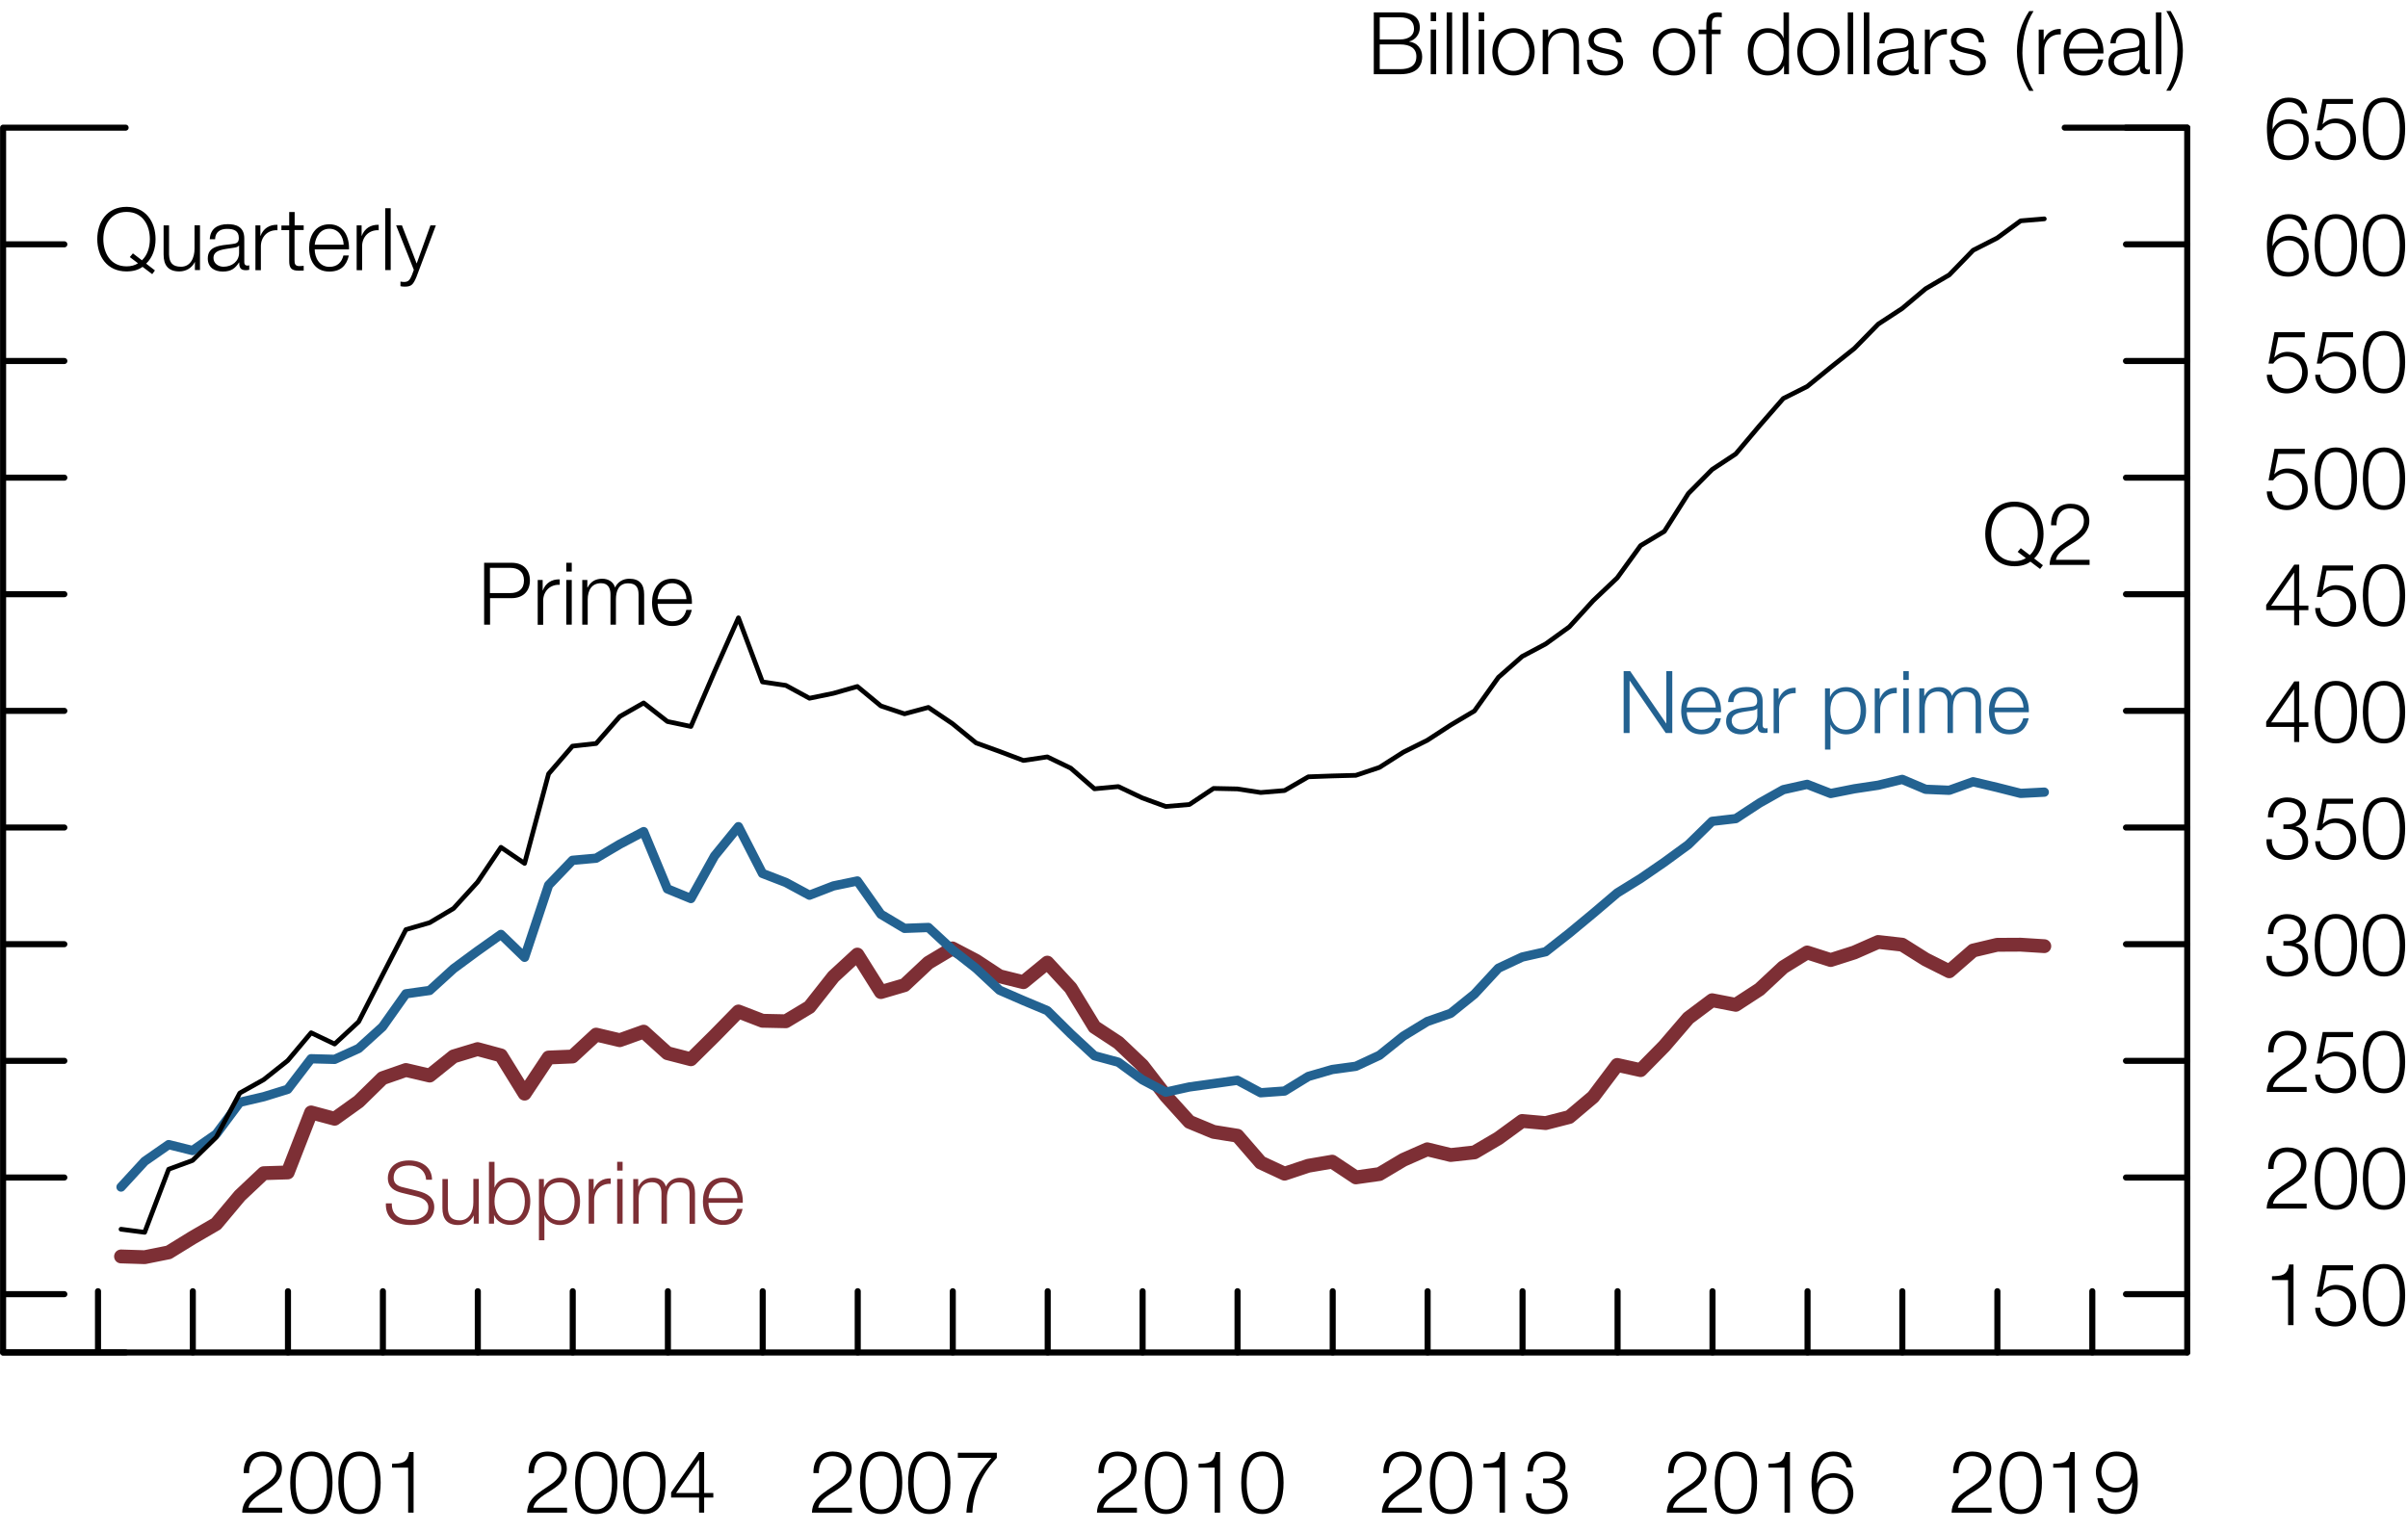 <?xml version="1.0" encoding="utf-8"?>
<!-- Generator: Adobe Illustrator 23.0.3, SVG Export Plug-In . SVG Version: 6.00 Build 0)  -->
<svg version="1.1" id="Layer_1" xmlns="http://www.w3.org/2000/svg" xmlns:xlink="http://www.w3.org/1999/xlink" x="0px" y="0px"
	 viewBox="0 0 194.58 123.77" style="enable-background:new 0 0 194.58 123.77;" xml:space="preserve">
<style type="text/css">
	.st0{fill:none;stroke:#7D2F35;stroke-width:1.12;stroke-linecap:round;stroke-linejoin:round;stroke-miterlimit:10;}
	.st1{fill:none;stroke:#236291;stroke-width:0.75;stroke-linecap:round;stroke-linejoin:round;stroke-miterlimit:10;}
	.st2{fill:none;stroke:#000000;stroke-width:0.38;stroke-linecap:round;stroke-linejoin:round;stroke-miterlimit:10;}
	.st3{fill:none;stroke:#000000;stroke-width:0.49;stroke-linecap:round;stroke-linejoin:round;stroke-miterlimit:10;}
	.st4{fill:#236291;}
	.st5{fill:#7D2F35;}
</style>
<g>
	<polyline class="st0" points="9.78,101.56 11.69,101.62 13.63,101.23 15.56,100.04 17.47,98.93 19.38,96.65 21.31,94.83 
		23.25,94.77 25.14,89.92 27.04,90.43 28.98,89.04 30.91,87.15 32.8,86.49 34.72,86.94 36.65,85.39 38.59,84.8 40.48,85.31 
		42.39,88.4 44.33,85.48 46.26,85.4 48.17,83.63 50.08,84.08 52.01,83.39 53.93,85.13 55.83,85.62 57.74,83.73 59.67,81.76 
		61.61,82.51 63.5,82.55 65.41,81.4 67.35,78.94 69.28,77.16 71.18,80.19 73.09,79.63 75.02,77.82 76.96,76.66 78.87,77.66 
		80.77,78.91 82.7,79.39 84.63,77.81 86.52,79.86 88.44,83.01 90.37,84.28 92.31,86.12 94.2,88.57 96.11,90.68 98.06,91.49 
		99.99,91.8 101.87,93.97 103.8,94.87 105.72,94.23 107.65,93.9 109.56,95.17 111.47,94.9 113.4,93.75 115.33,92.9 117.22,93.36 
		119.14,93.15 121.08,92.01 123,90.61 124.9,90.78 126.81,90.29 128.74,88.66 130.68,86.08 132.57,86.5 134.49,84.55 136.43,82.29 
		138.35,80.85 140.26,81.22 142.18,79.97 144.1,78.18 146.03,76.99 147.93,77.6 149.84,76.99 151.77,76.14 153.71,76.36 
		155.6,77.55 157.51,78.51 159.44,76.83 161.38,76.37 163.28,76.36 165.19,76.48 	"/>
	<polyline class="st1" points="9.78,95.95 11.69,93.87 13.63,92.52 15.56,93 17.47,91.67 19.38,89.1 21.31,88.65 23.25,88.05 
		25.14,85.58 27.04,85.63 28.98,84.75 30.91,83 32.8,80.33 34.72,80.06 36.65,78.3 38.59,76.87 40.48,75.53 42.39,77.38 
		44.33,71.55 46.26,69.54 48.17,69.37 50.08,68.24 52.01,67.22 53.93,71.85 55.83,72.63 57.74,69.19 59.67,66.82 61.61,70.6 
		63.5,71.33 65.41,72.36 67.35,71.61 69.28,71.21 71.18,73.9 73.09,75.04 75.02,74.97 76.96,76.77 78.87,78.27 80.77,80.04 
		82.7,80.88 84.63,81.69 86.52,83.56 88.44,85.34 90.37,85.86 92.31,87.28 94.2,88.28 96.11,87.86 98.06,87.59 99.99,87.32 
		101.87,88.33 103.8,88.19 105.72,87.01 107.65,86.45 109.56,86.19 111.47,85.3 113.4,83.75 115.33,82.57 117.22,81.91 
		119.14,80.36 121.08,78.26 123,77.36 124.9,76.93 126.81,75.43 128.74,73.83 130.68,72.18 132.57,71.01 134.49,69.69 136.43,68.27 
		138.35,66.39 140.26,66.17 142.18,64.91 144.1,63.83 146.03,63.4 147.93,64.14 149.84,63.76 151.77,63.47 153.71,63 155.6,63.8 
		157.51,63.88 159.44,63.19 161.38,63.65 163.28,64.13 165.19,64.03 	"/>
	<polyline class="st2" points="9.78,99.36 11.69,99.61 13.63,94.51 15.56,93.8 17.47,91.93 19.38,88.35 21.31,87.27 23.25,85.73 
		25.14,83.48 27.04,84.39 28.98,82.59 30.91,78.81 32.8,75.14 34.72,74.58 36.65,73.43 38.59,71.3 40.48,68.49 42.39,69.79 
		44.33,62.55 46.26,60.31 48.17,60.1 50.08,57.92 52.01,56.82 53.93,58.32 55.83,58.72 57.74,54.28 59.67,49.94 61.61,55.12 
		63.5,55.4 65.41,56.44 67.35,56.04 69.28,55.49 71.18,57.06 73.09,57.7 75.02,57.18 76.96,58.49 78.87,60.05 80.77,60.74 
		82.7,61.47 84.63,61.18 86.52,62.09 88.44,63.76 90.37,63.58 92.31,64.5 94.2,65.19 96.11,65.03 98.06,63.73 99.99,63.77 
		101.87,64.06 103.8,63.9 105.72,62.79 107.65,62.72 109.56,62.67 111.47,62.03 113.4,60.8 115.33,59.84 117.22,58.61 119.14,57.47 
		121.08,54.75 123,53.06 124.9,52.05 126.81,50.67 128.74,48.55 130.68,46.71 132.57,44.1 134.49,42.95 136.43,39.89 138.35,37.95 
		140.26,36.69 142.18,34.41 144.1,32.21 146.03,31.24 147.93,29.69 149.84,28.17 151.77,26.2 153.71,24.93 155.6,23.34 
		157.51,22.22 159.44,20.23 161.38,19.24 163.28,17.85 165.19,17.69 	"/>
	<path class="st3" d="M176.74,104.61h-4.95 M176.74,95.18h-4.95 M176.74,85.75h-4.95 M176.74,76.32h-4.95 M176.74,66.89h-4.95
		 M176.74,57.46h-4.95 M176.74,48.03h-4.95 M176.74,38.61h-4.95 M176.74,29.18h-4.95 M176.74,19.75h-4.95 M176.74,10.32h-4.95"/>
	<g>
		<path d="M183.59,103.16c0.77-0.02,1.25-0.05,1.38-0.95h0.36v4.9h-0.44v-3.64h-1.3V103.16z"/>
		<path d="M187.49,105.71c0.02,0.68,0.53,1.13,1.21,1.13c0.76,0,1.23-0.62,1.23-1.34c0-0.72-0.53-1.27-1.25-1.27
			c-0.44,0-0.85,0.21-1.09,0.58h-0.38l0.48-2.54h2.45v0.41h-2.14l-0.31,1.63l0.01,0.01c0.25-0.29,0.65-0.46,1.04-0.46
			c1.01,0,1.65,0.71,1.65,1.7c0,0.95-0.76,1.66-1.7,1.66c-0.91,0-1.59-0.57-1.61-1.51H187.49z"/>
		<path d="M194.35,104.69c0,1.15-0.28,2.53-1.71,2.53c-1.43,0-1.71-1.38-1.71-2.52c0-1.15,0.28-2.53,1.71-2.53
			C194.07,102.17,194.35,103.55,194.35,104.69z M191.37,104.69c0,0.85,0.15,2.16,1.27,2.16c1.12,0,1.27-1.3,1.27-2.16
			c0-0.85-0.15-2.15-1.27-2.15C191.52,102.54,191.37,103.85,191.37,104.69z"/>
	</g>
	<g>
		<path d="M186.39,97.69h-3.23c0.03-1.46,1.53-1.82,2.36-2.65c0.27-0.27,0.41-0.53,0.41-0.92c0-0.64-0.5-1-1.1-1
			c-0.81,0-1.13,0.64-1.11,1.37h-0.44c-0.02-1.01,0.5-1.74,1.57-1.74c0.85,0,1.52,0.47,1.52,1.38c0,0.82-0.59,1.33-1.23,1.74
			c-0.48,0.32-1.36,0.76-1.47,1.42h2.72V97.69z"/>
		<path d="M190.46,95.26c0,1.15-0.28,2.53-1.71,2.53s-1.71-1.38-1.71-2.52c0-1.15,0.28-2.53,1.71-2.53S190.46,94.12,190.46,95.26z
			 M187.48,95.26c0,0.85,0.15,2.16,1.27,2.16c1.12,0,1.27-1.3,1.27-2.16c0-0.85-0.15-2.15-1.27-2.15
			C187.63,93.11,187.48,94.42,187.48,95.26z"/>
		<path d="M194.35,95.26c0,1.15-0.28,2.53-1.71,2.53c-1.43,0-1.71-1.38-1.71-2.52c0-1.15,0.28-2.53,1.71-2.53
			C194.07,92.74,194.35,94.12,194.35,95.26z M191.37,95.26c0,0.85,0.15,2.16,1.27,2.16c1.12,0,1.27-1.3,1.27-2.16
			c0-0.85-0.15-2.15-1.27-2.15C191.52,93.11,191.37,94.42,191.37,95.26z"/>
	</g>
	<g>
		<path d="M186.39,88.26h-3.23c0.03-1.46,1.53-1.82,2.36-2.65c0.27-0.27,0.41-0.53,0.41-0.92c0-0.64-0.5-1-1.1-1
			c-0.81,0-1.13,0.64-1.11,1.37h-0.44c-0.02-1.01,0.5-1.74,1.57-1.74c0.85,0,1.52,0.47,1.52,1.38c0,0.82-0.59,1.33-1.23,1.74
			c-0.48,0.32-1.36,0.76-1.47,1.42h2.72V88.26z"/>
		<path d="M187.49,86.86c0.02,0.68,0.53,1.13,1.21,1.13c0.76,0,1.23-0.62,1.23-1.34c0-0.72-0.53-1.27-1.25-1.27
			c-0.44,0-0.85,0.21-1.09,0.58h-0.38l0.48-2.54h2.45v0.41h-2.14l-0.31,1.63l0.01,0.01c0.25-0.29,0.65-0.46,1.04-0.46
			c1.01,0,1.65,0.71,1.65,1.7c0,0.95-0.76,1.66-1.7,1.66c-0.91,0-1.59-0.57-1.61-1.51H187.49z"/>
		<path d="M194.35,85.84c0,1.15-0.28,2.53-1.71,2.53c-1.43,0-1.71-1.38-1.71-2.52c0-1.15,0.28-2.53,1.71-2.53
			C194.07,83.32,194.35,84.7,194.35,85.84z M191.37,85.84c0,0.85,0.15,2.16,1.27,2.16c1.12,0,1.27-1.3,1.27-2.16
			c0-0.85-0.15-2.15-1.27-2.15C191.52,83.69,191.37,84.99,191.37,85.84z"/>
	</g>
	<g>
		<path d="M183.58,77.27c-0.04,0.78,0.44,1.29,1.23,1.29c0.64,0,1.25-0.38,1.25-1.08s-0.53-1.04-1.18-1.04h-0.37v-0.37h0.37
			c0.46,0,1-0.27,1-0.89c0-0.64-0.48-0.92-1.07-0.92c-0.73,0-1.13,0.51-1.11,1.24h-0.44c0-0.92,0.6-1.61,1.55-1.61
			c0.76,0,1.52,0.38,1.52,1.25c0,0.53-0.29,0.95-0.83,1.09v0.01c0.64,0.11,1.01,0.57,1.01,1.21c0,0.96-0.78,1.49-1.69,1.49
			c-1.01,0-1.75-0.62-1.67-1.67H183.58z"/>
		<path d="M190.46,76.4c0,1.15-0.28,2.53-1.71,2.53s-1.71-1.38-1.71-2.52c0-1.15,0.28-2.53,1.71-2.53S190.46,75.26,190.46,76.4z
			 M187.48,76.4c0,0.85,0.15,2.16,1.27,2.16c1.12,0,1.27-1.3,1.27-2.16c0-0.85-0.15-2.15-1.27-2.15
			C187.63,74.25,187.48,75.56,187.48,76.4z"/>
		<path d="M194.35,76.4c0,1.15-0.28,2.53-1.71,2.53c-1.43,0-1.71-1.38-1.71-2.52c0-1.15,0.28-2.53,1.71-2.53
			C194.07,73.88,194.35,75.26,194.35,76.4z M191.37,76.4c0,0.85,0.15,2.16,1.27,2.16c1.12,0,1.27-1.3,1.27-2.16
			c0-0.85-0.15-2.15-1.27-2.15C191.52,74.25,191.37,75.56,191.37,76.4z"/>
	</g>
	<g>
		<path d="M183.58,67.84c-0.04,0.78,0.44,1.29,1.23,1.29c0.64,0,1.25-0.38,1.25-1.08s-0.53-1.04-1.18-1.04h-0.37v-0.37h0.37
			c0.46,0,1-0.27,1-0.89c0-0.64-0.48-0.92-1.07-0.92c-0.73,0-1.13,0.51-1.11,1.24h-0.44c0-0.92,0.6-1.61,1.55-1.61
			c0.76,0,1.52,0.38,1.52,1.25c0,0.53-0.29,0.95-0.83,1.09v0.01c0.64,0.11,1.01,0.57,1.01,1.21c0,0.96-0.78,1.49-1.69,1.49
			c-1.01,0-1.75-0.62-1.67-1.67H183.58z"/>
		<path d="M187.49,68c0.02,0.68,0.53,1.13,1.21,1.13c0.76,0,1.23-0.62,1.23-1.34c0-0.72-0.53-1.27-1.25-1.27
			c-0.44,0-0.85,0.21-1.09,0.58h-0.38l0.48-2.54h2.45v0.41h-2.14l-0.31,1.63l0.01,0.01c0.25-0.29,0.65-0.46,1.04-0.46
			c1.01,0,1.65,0.71,1.65,1.7c0,0.95-0.76,1.66-1.7,1.66c-0.91,0-1.59-0.57-1.61-1.51H187.49z"/>
		<path d="M194.35,66.97c0,1.15-0.28,2.53-1.71,2.53c-1.43,0-1.71-1.38-1.71-2.52c0-1.15,0.28-2.53,1.71-2.53
			C194.07,64.45,194.35,65.83,194.35,66.97z M191.37,66.97c0,0.85,0.15,2.16,1.27,2.16c1.12,0,1.27-1.3,1.27-2.16
			c0-0.85-0.15-2.15-1.27-2.15C191.52,64.82,191.37,66.13,191.37,66.97z"/>
	</g>
	<g>
		<path d="M183.12,58.34l2.27-3.26h0.4v3.31h0.74v0.37h-0.74v1.22h-0.41v-1.22h-2.26V58.34z M185.38,58.39v-2.67h-0.01l-1.85,2.67
			H185.38z"/>
		<path d="M190.46,57.56c0,1.15-0.28,2.53-1.71,2.53s-1.71-1.38-1.71-2.52c0-1.15,0.28-2.53,1.71-2.53S190.46,56.42,190.46,57.56z
			 M187.48,57.56c0,0.85,0.15,2.16,1.27,2.16c1.12,0,1.27-1.3,1.27-2.16c0-0.85-0.15-2.15-1.27-2.15
			C187.63,55.41,187.48,56.71,187.48,57.56z"/>
		<path d="M194.35,57.56c0,1.15-0.28,2.53-1.71,2.53c-1.43,0-1.71-1.38-1.71-2.52c0-1.15,0.28-2.53,1.71-2.53
			C194.07,55.04,194.35,56.42,194.35,57.56z M191.37,57.56c0,0.85,0.15,2.16,1.27,2.16c1.12,0,1.27-1.3,1.27-2.16
			c0-0.85-0.15-2.15-1.27-2.15C191.52,55.41,191.37,56.71,191.37,57.56z"/>
	</g>
	<g>
		<path d="M183.12,48.9l2.27-3.26h0.4v3.31h0.74v0.37h-0.74v1.22h-0.41v-1.22h-2.26V48.9z M185.38,48.96v-2.67h-0.01l-1.85,2.67
			H185.38z"/>
		<path d="M187.49,49.15c0.02,0.68,0.53,1.13,1.21,1.13c0.76,0,1.23-0.62,1.23-1.34c0-0.72-0.53-1.27-1.25-1.27
			c-0.44,0-0.85,0.21-1.09,0.58h-0.38l0.48-2.54h2.45v0.41h-2.14l-0.31,1.63l0.01,0.01c0.25-0.29,0.65-0.46,1.04-0.46
			c1.01,0,1.65,0.71,1.65,1.7c0,0.95-0.76,1.66-1.7,1.66c-0.91,0-1.59-0.57-1.61-1.51H187.49z"/>
		<path d="M194.35,48.12c0,1.15-0.28,2.53-1.71,2.53c-1.43,0-1.71-1.38-1.71-2.52c0-1.15,0.28-2.53,1.71-2.53
			C194.07,45.6,194.35,46.98,194.35,48.12z M191.37,48.12c0,0.85,0.15,2.16,1.27,2.16c1.12,0,1.27-1.3,1.27-2.16
			c0-0.85-0.15-2.15-1.27-2.15C191.52,45.97,191.37,47.27,191.37,48.12z"/>
	</g>
	<g>
		<path d="M183.6,39.72c0.02,0.68,0.53,1.13,1.2,1.13c0.76,0,1.23-0.62,1.23-1.34c0-0.72-0.52-1.27-1.25-1.27
			c-0.44,0-0.85,0.21-1.09,0.58h-0.38l0.48-2.54h2.45v0.41h-2.14l-0.32,1.63l0.01,0.01c0.25-0.29,0.65-0.46,1.04-0.46
			c1.01,0,1.65,0.71,1.65,1.7c0,0.95-0.76,1.66-1.7,1.66c-0.91,0-1.59-0.57-1.61-1.51H183.6z"/>
		<path d="M190.46,38.69c0,1.15-0.28,2.53-1.71,2.53s-1.71-1.38-1.71-2.52c0-1.15,0.28-2.53,1.71-2.53S190.46,37.55,190.46,38.69z
			 M187.48,38.69c0,0.85,0.15,2.16,1.27,2.16c1.12,0,1.27-1.3,1.27-2.16c0-0.85-0.15-2.15-1.27-2.15
			C187.63,36.54,187.48,37.85,187.48,38.69z"/>
		<path d="M194.35,38.69c0,1.15-0.28,2.53-1.71,2.53c-1.43,0-1.71-1.38-1.71-2.52c0-1.15,0.28-2.53,1.71-2.53
			C194.07,36.17,194.35,37.55,194.35,38.69z M191.37,38.69c0,0.85,0.15,2.16,1.27,2.16c1.12,0,1.27-1.3,1.27-2.16
			c0-0.85-0.15-2.15-1.27-2.15C191.52,36.54,191.37,37.85,191.37,38.69z"/>
	</g>
	<g>
		<path d="M183.6,30.29c0.02,0.68,0.53,1.13,1.2,1.13c0.76,0,1.23-0.62,1.23-1.34c0-0.72-0.52-1.27-1.25-1.27
			c-0.44,0-0.85,0.21-1.09,0.58h-0.38l0.48-2.54h2.45v0.41h-2.14l-0.32,1.63l0.01,0.01c0.25-0.29,0.65-0.46,1.04-0.46
			c1.01,0,1.65,0.71,1.65,1.7c0,0.95-0.76,1.66-1.7,1.66c-0.91,0-1.59-0.57-1.61-1.51H183.6z"/>
		<path d="M187.49,30.29c0.02,0.68,0.53,1.13,1.21,1.13c0.76,0,1.23-0.62,1.23-1.34c0-0.72-0.53-1.27-1.25-1.27
			c-0.44,0-0.85,0.21-1.09,0.58h-0.38l0.48-2.54h2.45v0.41h-2.14l-0.31,1.63l0.01,0.01c0.25-0.29,0.65-0.46,1.04-0.46
			c1.01,0,1.65,0.71,1.65,1.7c0,0.95-0.76,1.66-1.7,1.66c-0.91,0-1.59-0.57-1.61-1.51H187.49z"/>
		<path d="M194.35,29.27c0,1.15-0.28,2.53-1.71,2.53c-1.43,0-1.71-1.38-1.71-2.52c0-1.15,0.28-2.53,1.71-2.53
			C194.07,26.75,194.35,28.13,194.35,29.27z M191.37,29.27c0,0.85,0.15,2.16,1.27,2.16c1.12,0,1.27-1.3,1.27-2.16
			c0-0.85-0.15-2.15-1.27-2.15C191.52,27.12,191.37,28.42,191.37,29.27z"/>
	</g>
	<g>
		<path d="M186,18.59c-0.08-0.54-0.46-0.91-1.02-0.91c-1.15,0-1.35,1.3-1.35,2.19h0.01c0.23-0.48,0.74-0.81,1.3-0.81
			c0.98,0,1.62,0.69,1.62,1.64c0,0.95-0.69,1.66-1.66,1.66c-1.19,0-1.72-0.69-1.72-2.61c0-0.58,0.15-2.44,1.75-2.44
			c0.87,0,1.4,0.42,1.51,1.28H186z M183.72,20.73c0,0.7,0.36,1.26,1.23,1.26c0.7,0,1.18-0.58,1.18-1.26c0-0.71-0.43-1.3-1.18-1.3
			C184.17,19.43,183.72,20.01,183.72,20.73z"/>
		<path d="M190.46,19.83c0,1.15-0.28,2.53-1.71,2.53s-1.71-1.38-1.71-2.52c0-1.15,0.28-2.53,1.71-2.53S190.46,18.69,190.46,19.83z
			 M187.48,19.83c0,0.85,0.15,2.16,1.27,2.16c1.12,0,1.27-1.3,1.27-2.16c0-0.85-0.15-2.15-1.27-2.15
			C187.63,17.68,187.48,18.99,187.48,19.83z"/>
		<path d="M194.35,19.83c0,1.15-0.28,2.53-1.71,2.53c-1.43,0-1.71-1.38-1.71-2.52c0-1.15,0.28-2.53,1.71-2.53
			C194.07,17.31,194.35,18.69,194.35,19.83z M191.37,19.83c0,0.85,0.15,2.16,1.27,2.16c1.12,0,1.27-1.3,1.27-2.16
			c0-0.85-0.15-2.15-1.27-2.15C191.52,17.68,191.37,18.99,191.37,19.83z"/>
	</g>
	<g>
		<path d="M186,9.17c-0.08-0.54-0.46-0.91-1.02-0.91c-1.15,0-1.35,1.3-1.35,2.19h0.01c0.23-0.48,0.74-0.81,1.3-0.81
			c0.98,0,1.62,0.69,1.62,1.64c0,0.95-0.69,1.66-1.66,1.66c-1.19,0-1.72-0.69-1.72-2.61c0-0.58,0.15-2.44,1.75-2.44
			c0.87,0,1.4,0.42,1.51,1.28H186z M183.72,11.31c0,0.7,0.36,1.26,1.23,1.26c0.7,0,1.18-0.58,1.18-1.26c0-0.71-0.43-1.3-1.18-1.3
			C184.17,10.01,183.72,10.59,183.72,11.31z"/>
		<path d="M187.49,11.43c0.02,0.68,0.53,1.13,1.21,1.13c0.76,0,1.23-0.62,1.23-1.34c0-0.72-0.53-1.27-1.25-1.27
			c-0.44,0-0.85,0.21-1.09,0.58h-0.38L187.68,8h2.45V8.4h-2.14l-0.31,1.63l0.01,0.01c0.25-0.29,0.65-0.46,1.04-0.46
			c1.01,0,1.65,0.71,1.65,1.7c0,0.95-0.76,1.66-1.7,1.66c-0.91,0-1.59-0.57-1.61-1.51H187.49z"/>
		<path d="M194.35,10.41c0,1.15-0.28,2.53-1.71,2.53c-1.43,0-1.71-1.38-1.71-2.52c0-1.15,0.28-2.53,1.71-2.53
			C194.07,7.89,194.35,9.27,194.35,10.41z M191.37,10.41c0,0.85,0.15,2.16,1.27,2.16c1.12,0,1.27-1.3,1.27-2.16
			c0-0.85-0.15-2.15-1.27-2.15C191.52,8.26,191.37,9.56,191.37,10.41z"/>
	</g>
	<path class="st3" d="M176.74,109.32v-99 M176.74,10.32h-9.9 M0.25,109.32v-99 M0.25,109.32h9.9 M0.25,10.32h9.9 M0.25,104.61h4.95
		 M0.25,95.18h4.95 M0.25,85.75h4.95 M0.25,76.32h4.95 M0.25,66.89h4.95 M0.25,57.46h4.95 M0.25,48.03h4.95 M0.25,38.61h4.95
		 M0.25,29.18h4.95 M0.25,19.75h4.95 M0.25,10.32h4.95 M0.25,109.32v-4.95 M7.92,109.32v-4.95 M15.58,109.32v-4.95 M23.27,109.32
		v-4.95 M30.94,109.32v-4.95 M38.61,109.32v-4.95 M46.28,109.32v-4.95 M53.97,109.32v-4.95 M61.63,109.32v-4.95 M69.31,109.32v-4.95
		 M76.99,109.32v-4.95 M84.66,109.32v-4.95 M92.33,109.32v-4.95 M100,109.32v-4.95 M107.69,109.32v-4.95 M115.36,109.32v-4.95
		 M123.03,109.32v-4.95 M130.71,109.32v-4.95 M138.38,109.32v-4.95 M146.06,109.32v-4.95 M153.72,109.32v-4.95 M161.4,109.32v-4.95
		 M169.07,109.32v-4.95"/>
	<g>
		<path d="M22.8,122.27h-3.23c0.03-1.46,1.53-1.82,2.36-2.65c0.27-0.27,0.41-0.53,0.41-0.92c0-0.64-0.5-1-1.1-1
			c-0.81,0-1.13,0.64-1.11,1.37h-0.44c-0.02-1.01,0.5-1.74,1.57-1.74c0.85,0,1.52,0.47,1.52,1.38c0,0.82-0.59,1.33-1.23,1.74
			c-0.48,0.32-1.36,0.76-1.47,1.42h2.72V122.27z"/>
		<path d="M26.87,119.85c0,1.15-0.28,2.53-1.71,2.53c-1.43,0-1.71-1.38-1.71-2.52c0-1.15,0.28-2.53,1.71-2.53
			C26.59,117.33,26.87,118.71,26.87,119.85z M23.89,119.85c0,0.85,0.15,2.16,1.27,2.16s1.27-1.3,1.27-2.16
			c0-0.85-0.15-2.15-1.27-2.15S23.89,119,23.89,119.85z"/>
		<path d="M30.76,119.85c0,1.15-0.28,2.53-1.71,2.53c-1.43,0-1.71-1.38-1.71-2.52c0-1.15,0.28-2.53,1.71-2.53
			C30.48,117.33,30.76,118.71,30.76,119.85z M27.79,119.85c0,0.85,0.15,2.16,1.27,2.16s1.27-1.3,1.27-2.16
			c0-0.85-0.15-2.15-1.27-2.15S27.79,119,27.79,119.85z"/>
		<path d="M31.68,118.32c0.77-0.02,1.25-0.05,1.38-0.95h0.36v4.9h-0.44v-3.64h-1.3V118.32z"/>
	</g>
	<g>
		<path d="M45.82,122.27h-3.23c0.03-1.46,1.53-1.82,2.36-2.65c0.27-0.27,0.41-0.53,0.41-0.92c0-0.64-0.5-1-1.1-1
			c-0.81,0-1.13,0.64-1.11,1.37h-0.44c-0.02-1.01,0.5-1.74,1.57-1.74c0.85,0,1.52,0.47,1.52,1.38c0,0.82-0.59,1.33-1.23,1.74
			c-0.48,0.32-1.36,0.76-1.47,1.42h2.72V122.27z"/>
		<path d="M49.89,119.85c0,1.15-0.28,2.53-1.71,2.53c-1.43,0-1.71-1.38-1.71-2.52c0-1.15,0.28-2.53,1.71-2.53
			C49.61,117.33,49.89,118.71,49.89,119.85z M46.91,119.85c0,0.85,0.15,2.16,1.27,2.16s1.27-1.3,1.27-2.16
			c0-0.85-0.15-2.15-1.27-2.15S46.91,119,46.91,119.85z"/>
		<path d="M53.78,119.85c0,1.15-0.28,2.53-1.71,2.53c-1.43,0-1.71-1.38-1.71-2.52c0-1.15,0.28-2.53,1.71-2.53
			C53.5,117.33,53.78,118.71,53.78,119.85z M50.8,119.85c0,0.85,0.15,2.16,1.27,2.16s1.27-1.3,1.27-2.16c0-0.85-0.15-2.15-1.27-2.15
			S50.8,119,50.8,119.85z"/>
		<path d="M54.23,120.63l2.27-3.26h0.4v3.31h0.74v0.37h-0.74v1.22h-0.41v-1.22h-2.26V120.63z M56.49,120.68v-2.67h-0.01l-1.85,2.67
			H56.49z"/>
	</g>
	<g>
		<path d="M68.84,122.27h-3.23c0.03-1.46,1.53-1.82,2.36-2.65c0.27-0.27,0.41-0.53,0.41-0.92c0-0.64-0.5-1-1.1-1
			c-0.81,0-1.13,0.64-1.11,1.37h-0.44c-0.02-1.01,0.5-1.74,1.57-1.74c0.85,0,1.52,0.47,1.52,1.38c0,0.82-0.59,1.33-1.23,1.74
			c-0.48,0.32-1.36,0.76-1.47,1.42h2.72V122.27z"/>
		<path d="M72.91,119.85c0,1.15-0.28,2.53-1.71,2.53c-1.43,0-1.71-1.38-1.71-2.52c0-1.15,0.28-2.53,1.71-2.53
			C72.63,117.33,72.91,118.71,72.91,119.85z M69.93,119.85c0,0.85,0.15,2.16,1.27,2.16s1.27-1.3,1.27-2.16
			c0-0.85-0.15-2.15-1.27-2.15S69.93,119,69.93,119.85z"/>
		<path d="M76.8,119.85c0,1.15-0.28,2.53-1.71,2.53c-1.43,0-1.71-1.38-1.71-2.52c0-1.15,0.28-2.53,1.71-2.53
			C76.52,117.33,76.8,118.71,76.8,119.85z M73.83,119.85c0,0.85,0.15,2.16,1.27,2.16s1.27-1.3,1.27-2.16c0-0.85-0.15-2.15-1.27-2.15
			S73.83,119,73.83,119.85z"/>
		<path d="M77.4,117.43h3.15v0.41c-0.62,0.64-1.87,2.16-1.98,4.43h-0.48c0.11-1.66,0.66-2.89,2.02-4.43H77.4V117.43z"/>
	</g>
	<g>
		<path d="M91.87,122.27h-3.23c0.03-1.46,1.53-1.82,2.36-2.65c0.27-0.27,0.41-0.53,0.41-0.92c0-0.64-0.5-1-1.1-1
			c-0.81,0-1.13,0.64-1.11,1.37h-0.44c-0.02-1.01,0.5-1.74,1.57-1.74c0.85,0,1.52,0.47,1.52,1.38c0,0.82-0.59,1.33-1.23,1.74
			c-0.48,0.32-1.36,0.76-1.47,1.42h2.72V122.27z"/>
		<path d="M95.93,119.85c0,1.15-0.28,2.53-1.71,2.53c-1.43,0-1.71-1.38-1.71-2.52c0-1.15,0.28-2.53,1.71-2.53
			C95.65,117.33,95.93,118.71,95.93,119.85z M92.96,119.85c0,0.85,0.15,2.16,1.27,2.16s1.27-1.3,1.27-2.16
			c0-0.85-0.15-2.15-1.27-2.15S92.96,119,92.96,119.85z"/>
		<path d="M96.85,118.32c0.77-0.02,1.25-0.05,1.38-0.95h0.36v4.9h-0.44v-3.64h-1.3V118.32z"/>
		<path d="M103.72,119.85c0,1.15-0.28,2.53-1.71,2.53s-1.71-1.38-1.71-2.52c0-1.15,0.28-2.53,1.71-2.53S103.72,118.71,103.72,119.85
			z M100.74,119.85c0,0.85,0.15,2.16,1.27,2.16c1.12,0,1.27-1.3,1.27-2.16c0-0.85-0.15-2.15-1.27-2.15
			C100.89,117.7,100.74,119,100.74,119.85z"/>
	</g>
	<g>
		<path d="M114.89,122.27h-3.23c0.03-1.46,1.53-1.82,2.36-2.65c0.27-0.27,0.41-0.53,0.41-0.92c0-0.64-0.5-1-1.1-1
			c-0.81,0-1.13,0.64-1.11,1.37h-0.44c-0.02-1.01,0.5-1.74,1.57-1.74c0.85,0,1.52,0.47,1.52,1.38c0,0.82-0.59,1.33-1.23,1.74
			c-0.48,0.32-1.36,0.76-1.47,1.42h2.72V122.27z"/>
		<path d="M118.96,119.85c0,1.15-0.28,2.53-1.71,2.53s-1.71-1.38-1.71-2.52c0-1.15,0.28-2.53,1.71-2.53S118.96,118.71,118.96,119.85
			z M115.98,119.85c0,0.85,0.15,2.16,1.27,2.16c1.12,0,1.27-1.3,1.27-2.16c0-0.85-0.15-2.15-1.27-2.15
			C116.13,117.7,115.98,119,115.98,119.85z"/>
		<path d="M119.87,118.32c0.77-0.02,1.25-0.05,1.38-0.95h0.36v4.9h-0.44v-3.64h-1.3V118.32z"/>
		<path d="M123.76,120.71c-0.04,0.78,0.44,1.29,1.23,1.29c0.64,0,1.25-0.38,1.25-1.08s-0.53-1.04-1.18-1.04h-0.37v-0.37h0.37
			c0.46,0,0.99-0.27,0.99-0.89c0-0.64-0.48-0.92-1.07-0.92c-0.73,0-1.13,0.51-1.11,1.24h-0.44c0-0.92,0.59-1.61,1.55-1.61
			c0.76,0,1.52,0.38,1.52,1.25c0,0.53-0.29,0.95-0.83,1.09v0.01c0.64,0.11,1.01,0.57,1.01,1.21c0,0.96-0.78,1.49-1.69,1.49
			c-1.01,0-1.75-0.62-1.67-1.67H123.76z"/>
	</g>
	<g>
		<path d="M137.91,122.27h-3.23c0.03-1.46,1.53-1.82,2.36-2.65c0.27-0.27,0.41-0.53,0.41-0.92c0-0.64-0.5-1-1.1-1
			c-0.81,0-1.13,0.64-1.11,1.37h-0.44c-0.02-1.01,0.5-1.74,1.57-1.74c0.85,0,1.52,0.47,1.52,1.38c0,0.82-0.59,1.33-1.23,1.74
			c-0.48,0.32-1.36,0.76-1.47,1.42h2.72V122.27z"/>
		<path d="M141.98,119.85c0,1.15-0.28,2.53-1.71,2.53s-1.71-1.38-1.71-2.52c0-1.15,0.28-2.53,1.71-2.53S141.98,118.71,141.98,119.85
			z M139,119.85c0,0.85,0.15,2.16,1.27,2.16c1.12,0,1.27-1.3,1.27-2.16c0-0.85-0.15-2.15-1.27-2.15C139.15,117.7,139,119,139,119.85
			z"/>
		<path d="M142.9,118.32c0.77-0.02,1.25-0.05,1.38-0.95h0.36v4.9h-0.44v-3.64h-1.3V118.32z"/>
		<path d="M149.2,118.61c-0.08-0.54-0.46-0.91-1.02-0.91c-1.15,0-1.35,1.3-1.35,2.19h0.01c0.23-0.48,0.74-0.81,1.3-0.81
			c0.98,0,1.62,0.69,1.62,1.64s-0.69,1.66-1.66,1.66c-1.19,0-1.72-0.69-1.72-2.61c0-0.58,0.15-2.44,1.75-2.44
			c0.87,0,1.4,0.42,1.51,1.28H149.2z M146.92,120.75c0,0.7,0.36,1.26,1.23,1.26c0.7,0,1.18-0.58,1.18-1.26c0-0.71-0.43-1.3-1.18-1.3
			C147.37,119.45,146.92,120.02,146.92,120.75z"/>
	</g>
	<g>
		<path d="M160.93,122.27h-3.23c0.03-1.46,1.53-1.82,2.36-2.65c0.27-0.27,0.41-0.53,0.41-0.92c0-0.64-0.5-1-1.1-1
			c-0.81,0-1.13,0.64-1.11,1.37h-0.44c-0.02-1.01,0.5-1.74,1.57-1.74c0.85,0,1.52,0.47,1.52,1.38c0,0.82-0.59,1.33-1.23,1.74
			c-0.48,0.32-1.36,0.76-1.47,1.42h2.72V122.27z"/>
		<path d="M165,119.85c0,1.15-0.28,2.53-1.71,2.53s-1.71-1.38-1.71-2.52c0-1.15,0.28-2.53,1.71-2.53S165,118.71,165,119.85z
			 M162.02,119.85c0,0.85,0.15,2.16,1.27,2.16c1.12,0,1.27-1.3,1.27-2.16c0-0.85-0.15-2.15-1.27-2.15
			C162.17,117.7,162.02,119,162.02,119.85z"/>
		<path d="M165.91,118.32c0.77-0.02,1.25-0.05,1.38-0.95h0.36v4.9h-0.44v-3.64h-1.3V118.32z"/>
		<path d="M169.92,121.1c0.08,0.54,0.46,0.91,1.02,0.91c1.15,0,1.35-1.3,1.35-2.19h-0.01c-0.23,0.48-0.74,0.81-1.3,0.81
			c-0.98,0-1.62-0.69-1.62-1.64c0-0.95,0.69-1.66,1.66-1.66c1.19,0,1.72,0.69,1.72,2.61c0,0.58-0.15,2.44-1.75,2.44
			c-0.87,0-1.4-0.42-1.51-1.28H169.92z M172.21,118.96c0-0.7-0.36-1.26-1.23-1.26c-0.7,0-1.18,0.58-1.18,1.26
			c0,0.71,0.43,1.3,1.18,1.3C171.76,120.26,172.21,119.68,172.21,118.96z"/>
	</g>
	<line class="st3" x1="0.25" y1="109.32" x2="176.74" y2="109.32"/>
	<g>
		<path d="M12.3,22.16l-0.78-0.59c-0.34,0.25-0.77,0.37-1.3,0.37c-1.58,0-2.36-1.23-2.36-2.61c0-1.37,0.78-2.61,2.36-2.61
			c1.57,0,2.35,1.23,2.35,2.61c0,0.78-0.25,1.5-0.76,1.98l0.71,0.55L12.3,22.16z M11.47,21.04c0.45-0.42,0.64-1.06,0.64-1.71
			c0-1.09-0.56-2.2-1.88-2.2c-1.32,0-1.88,1.11-1.88,2.2c0,1.09,0.56,2.2,1.88,2.2c0.36,0,0.67-0.08,0.92-0.25l-0.66-0.5l0.25-0.3
			L11.47,21.04z"/>
		<path d="M16.16,21.83h-0.41v-0.65h-0.01c-0.23,0.48-0.71,0.76-1.25,0.76c-0.92,0-1.27-0.53-1.27-1.37v-2.35h0.44v2.35
			c0.02,0.65,0.27,0.99,0.97,0.99c0.76,0,1.09-0.71,1.09-1.45v-1.9h0.44V21.83z"/>
		<path d="M16.95,19.33c0.05-0.85,0.63-1.21,1.46-1.21c0.64,0,1.33,0.19,1.33,1.16v1.92c0,0.17,0.08,0.27,0.26,0.27
			c0.05,0,0.09-0.01,0.14-0.03v0.37c-0.1,0.02-0.17,0.03-0.29,0.03c-0.45,0-0.52-0.26-0.52-0.63h-0.01
			c-0.31,0.47-0.62,0.74-1.32,0.74c-0.67,0-1.21-0.33-1.21-1.06c0-1.01,0.99-1.05,1.94-1.16c0.36-0.04,0.57-0.1,0.57-0.49
			c0-0.6-0.42-0.74-0.95-0.74c-0.55,0-0.95,0.25-0.97,0.84H16.95z M19.31,19.86h-0.01c-0.06,0.1-0.25,0.14-0.37,0.16
			c-0.75,0.13-1.68,0.13-1.68,0.83c0,0.44,0.39,0.71,0.81,0.71c0.68,0,1.26-0.43,1.26-1.13V19.86z"/>
		<path d="M20.63,18.22h0.41v0.85h0.01c0.22-0.59,0.71-0.92,1.37-0.9v0.44c-0.8-0.04-1.34,0.54-1.34,1.3v1.93h-0.44V18.22z"/>
	</g>
	<g>
		<path d="M23.8,18.22h0.74v0.37H23.8v2.44c0,0.29,0.04,0.46,0.36,0.48c0.13,0,0.25-0.01,0.38-0.02v0.38
			c-0.13,0-0.26,0.01-0.39,0.01c-0.59,0-0.79-0.2-0.78-0.81v-2.47h-0.63v-0.37h0.63v-1.09h0.44V18.22z"/>
		<path d="M25.43,20.15c0,0.64,0.35,1.42,1.19,1.42c0.64,0,0.99-0.37,1.13-0.92h0.44c-0.19,0.82-0.66,1.3-1.58,1.3
			c-1.15,0-1.63-0.88-1.63-1.91c0-0.95,0.48-1.91,1.63-1.91c1.16,0,1.63,1.02,1.59,2.03H25.43z M27.77,19.78
			c-0.02-0.67-0.44-1.29-1.15-1.29c-0.73,0-1.11,0.63-1.19,1.29H27.77z"/>
		<path d="M28.81,18.22h0.41v0.85h0.01c0.22-0.59,0.71-0.92,1.37-0.9v0.44c-0.8-0.04-1.34,0.54-1.34,1.3v1.93h-0.44V18.22z"/>
	</g>
	<g>
		<path d="M31.13,16.83h0.44v5h-0.44V16.83z"/>
		<path d="M32.01,18.22h0.47l1.19,3.08l1.11-3.08h0.44l-1.57,4.17c-0.26,0.61-0.4,0.78-0.95,0.78c-0.18-0.01-0.26-0.01-0.34-0.04
			v-0.37c0.1,0.02,0.2,0.03,0.3,0.03c0.39,0,0.48-0.23,0.63-0.57l0.15-0.41L32.01,18.22z"/>
	</g>
	<g>
		<path d="M111.01,1h2.12c0.84,0,1.6,0.29,1.6,1.23c0,0.52-0.35,1.01-0.87,1.12v0.01c0.64,0.08,1.06,0.57,1.06,1.22
			c0,0.48-0.17,1.42-1.79,1.42h-2.12V1z M111.49,3.19h1.64c0.76,0,1.13-0.38,1.13-0.85c0-0.62-0.38-0.94-1.13-0.94h-1.64V3.19z
			 M111.49,5.59h1.64c0.71,0,1.32-0.22,1.32-1.03c0-0.64-0.48-0.97-1.32-0.97h-1.64V5.59z"/>
		<path d="M115.61,1h0.44v0.71h-0.44V1z M115.61,2.39h0.44V6h-0.44V2.39z"/>
		<path d="M116.9,1h0.44v5h-0.44V1z"/>
		<path d="M118.2,1h0.44v5h-0.44V1z"/>
		<path d="M119.49,1h0.44v0.71h-0.44V1z M119.49,2.39h0.44V6h-0.44V2.39z"/>
		<path d="M124.01,4.19c0,1.04-0.61,1.91-1.71,1.91s-1.71-0.88-1.71-1.91s0.61-1.91,1.71-1.91S124.01,3.16,124.01,4.19z
			 M121.04,4.19c0,0.76,0.43,1.54,1.27,1.54c0.84,0,1.27-0.78,1.27-1.54c0-0.76-0.43-1.54-1.27-1.54
			C121.47,2.65,121.04,3.43,121.04,4.19z"/>
		<path d="M124.66,2.39h0.44v0.62h0.01c0.17-0.43,0.64-0.73,1.16-0.73c1.02,0,1.32,0.53,1.32,1.39V6h-0.44V3.74
			c0-0.62-0.2-1.09-0.92-1.09c-0.71,0-1.11,0.53-1.13,1.24V6h-0.44V2.39z"/>
		<path d="M130.59,3.44c-0.02-0.55-0.44-0.79-0.95-0.79c-0.39,0-0.85,0.15-0.85,0.62c0,0.39,0.44,0.53,0.75,0.61l0.59,0.13
			c0.5,0.08,1.03,0.37,1.03,1c0,0.78-0.78,1.09-1.45,1.09c-0.85,0-1.41-0.39-1.48-1.27h0.44c0.04,0.6,0.48,0.9,1.07,0.9
			c0.42,0,0.99-0.18,0.99-0.69c0-0.42-0.39-0.56-0.79-0.66l-0.57-0.13c-0.57-0.15-1.01-0.36-1.01-0.97c0-0.74,0.72-1.02,1.36-1.02
			c0.73,0,1.29,0.38,1.32,1.16H130.59z"/>
		<path d="M136.98,4.19c0,1.04-0.61,1.91-1.71,1.91s-1.71-0.88-1.71-1.91s0.61-1.91,1.71-1.91S136.98,3.16,136.98,4.19z M134,4.19
			c0,0.76,0.43,1.54,1.27,1.54s1.27-0.78,1.27-1.54c0-0.76-0.43-1.54-1.27-1.54S134,3.43,134,4.19z"/>
		<path d="M139.03,2.76h-0.71V6h-0.44V2.76h-0.62V2.39h0.62V2.06c0-0.62,0.16-1.06,0.88-1.06c0.13,0,0.23,0.01,0.37,0.03V1.4
			c-0.12-0.02-0.22-0.03-0.32-0.03c-0.48,0-0.48,0.31-0.48,0.7v0.32h0.71V2.76z"/>
		<path d="M144.57,6h-0.41V5.31h-0.01c-0.19,0.48-0.76,0.79-1.29,0.79c-1.1,0-1.63-0.88-1.63-1.91c0-1.03,0.53-1.91,1.63-1.91
			c0.53,0,1.07,0.27,1.25,0.79h0.01V1h0.44V6z M142.86,5.73c0.93,0,1.27-0.79,1.27-1.54c0-0.75-0.34-1.54-1.27-1.54
			c-0.84,0-1.18,0.79-1.18,1.54C141.68,4.94,142.02,5.73,142.86,5.73z"/>
		<path d="M148.65,4.19c0,1.04-0.61,1.91-1.71,1.91s-1.71-0.88-1.71-1.91s0.61-1.91,1.71-1.91S148.65,3.16,148.65,4.19z
			 M145.67,4.19c0,0.76,0.43,1.54,1.27,1.54s1.27-0.78,1.27-1.54c0-0.76-0.43-1.54-1.27-1.54S145.67,3.43,145.67,4.19z"/>
		<path d="M149.31,1h0.44v5h-0.44V1z"/>
		<path d="M150.61,1h0.44v5h-0.44V1z"/>
		<path d="M151.85,3.49c0.05-0.85,0.63-1.21,1.46-1.21c0.64,0,1.33,0.19,1.33,1.16v1.92c0,0.17,0.08,0.27,0.26,0.27
			c0.05,0,0.09-0.01,0.14-0.03v0.37c-0.1,0.02-0.17,0.03-0.29,0.03c-0.45,0-0.52-0.26-0.52-0.63h-0.01
			c-0.31,0.47-0.62,0.74-1.32,0.74c-0.67,0-1.21-0.33-1.21-1.06c0-1.01,0.99-1.05,1.94-1.16c0.36-0.04,0.57-0.1,0.57-0.49
			c0-0.6-0.42-0.74-0.95-0.74c-0.55,0-0.95,0.25-0.97,0.84H151.85z M154.21,4.02h-0.01c-0.06,0.1-0.25,0.14-0.37,0.16
			c-0.75,0.13-1.68,0.13-1.68,0.83c0,0.44,0.39,0.71,0.81,0.71c0.68,0,1.26-0.43,1.26-1.13V4.02z"/>
		<path d="M155.53,2.39h0.41v0.85h0.01c0.22-0.59,0.71-0.92,1.37-0.9v0.44c-0.8-0.04-1.34,0.54-1.34,1.3V6h-0.44V2.39z"/>
		<path d="M159.9,3.44c-0.02-0.55-0.44-0.79-0.95-0.79c-0.39,0-0.85,0.15-0.85,0.62c0,0.39,0.44,0.53,0.75,0.61l0.59,0.13
			c0.5,0.08,1.03,0.37,1.03,1c0,0.78-0.78,1.09-1.45,1.09c-0.85,0-1.41-0.39-1.49-1.27h0.44c0.04,0.6,0.48,0.9,1.06,0.9
			c0.42,0,0.99-0.18,0.99-0.69c0-0.42-0.39-0.56-0.79-0.66l-0.57-0.13c-0.57-0.15-1.01-0.36-1.01-0.97c0-0.74,0.72-1.02,1.36-1.02
			c0.73,0,1.29,0.38,1.32,1.16H159.9z"/>
		<path d="M163.97,7.34c-0.62-1.04-0.99-1.98-0.99-3.2c0-1.2,0.37-2.29,0.99-3.24h0.35c-0.62,1-0.9,2.16-0.9,3.4
			c0,1.01,0.36,2.19,0.9,3.04H163.97z"/>
		<path d="M164.73,2.39h0.41v0.85h0.01c0.22-0.59,0.71-0.92,1.37-0.9v0.44c-0.8-0.04-1.34,0.54-1.34,1.3V6h-0.44V2.39z"/>
		<path d="M167.2,4.31c0,0.64,0.35,1.42,1.19,1.42c0.64,0,1-0.37,1.13-0.92h0.44c-0.19,0.82-0.66,1.3-1.58,1.3
			c-1.15,0-1.63-0.88-1.63-1.91c0-0.95,0.48-1.91,1.63-1.91c1.16,0,1.63,1.02,1.59,2.03H167.2z M169.53,3.94
			c-0.02-0.67-0.44-1.29-1.15-1.29c-0.73,0-1.11,0.63-1.19,1.29H169.53z"/>
		<path d="M170.53,3.49c0.05-0.85,0.63-1.21,1.46-1.21c0.64,0,1.33,0.19,1.33,1.16v1.92c0,0.17,0.08,0.27,0.26,0.27
			c0.05,0,0.09-0.01,0.14-0.03v0.37C173.62,5.99,173.55,6,173.43,6c-0.45,0-0.52-0.26-0.52-0.63h-0.01
			c-0.32,0.47-0.62,0.74-1.32,0.74c-0.67,0-1.21-0.33-1.21-1.06c0-1.01,0.99-1.05,1.94-1.16c0.36-0.04,0.57-0.1,0.57-0.49
			c0-0.6-0.42-0.74-0.95-0.74c-0.55,0-0.95,0.25-0.97,0.84H170.53z M172.88,4.02h-0.01c-0.06,0.1-0.25,0.14-0.37,0.16
			c-0.75,0.13-1.68,0.13-1.68,0.83c0,0.44,0.38,0.71,0.8,0.71c0.68,0,1.26-0.43,1.26-1.13V4.02z"/>
		<path d="M174.21,1h0.44v5h-0.44V1z"/>
	</g>
	<g>
		<path d="M175.4,0.89c0.62,1.04,0.99,1.98,0.99,3.2c0,1.2-0.37,2.29-0.99,3.24h-0.35c0.62-1,0.9-2.16,0.9-3.4
			c0-1.02-0.37-2.16-0.9-3.04H175.4z"/>
	</g>
	<g>
		<path d="M39.12,45.49h2.22c0.9,0,1.48,0.52,1.48,1.43c0,0.9-0.59,1.43-1.48,1.43h-1.74v2.14h-0.48V45.49z M39.59,47.94h1.64
			c0.67,0,1.11-0.33,1.11-1.02s-0.45-1.02-1.11-1.02h-1.64V47.94z"/>
		<path d="M43.44,46.88h0.41v0.85h0.01c0.22-0.59,0.71-0.92,1.37-0.9v0.44c-0.8-0.04-1.34,0.54-1.34,1.3v1.93h-0.44V46.88z"/>
	</g>
	<g>
		<path d="M45.76,45.49h0.44v0.71h-0.44V45.49z M45.76,46.88h0.44v3.61h-0.44V46.88z"/>
		<path d="M47.05,46.88h0.41v0.61h0.02c0.23-0.44,0.6-0.71,1.18-0.71c0.48,0,0.9,0.23,1.04,0.71c0.22-0.48,0.67-0.71,1.15-0.71
			c0.8,0,1.2,0.42,1.2,1.27v2.45H51.6v-2.43c0-0.6-0.22-0.92-0.85-0.92c-0.76,0-0.98,0.63-0.98,1.3v2.04h-0.44v-2.45
			c0-0.49-0.19-0.9-0.76-0.9c-0.76,0-1.08,0.57-1.08,1.33v2.02h-0.44V46.88z"/>
	</g>
	<g>
		<path d="M53.14,48.8c0,0.64,0.35,1.42,1.19,1.42c0.64,0,0.99-0.37,1.13-0.92h0.44c-0.19,0.82-0.66,1.3-1.58,1.3
			c-1.15,0-1.63-0.88-1.63-1.91c0-0.95,0.48-1.91,1.63-1.91c1.16,0,1.63,1.02,1.59,2.03H53.14z M55.47,48.43
			c-0.02-0.67-0.44-1.29-1.15-1.29c-0.73,0-1.11,0.63-1.19,1.29H55.47z"/>
	</g>
	<g>
		<path d="M164.85,45.99l-0.78-0.59c-0.34,0.25-0.77,0.37-1.29,0.37c-1.58,0-2.36-1.23-2.36-2.61c0-1.37,0.78-2.61,2.36-2.61
			c1.57,0,2.35,1.23,2.35,2.61c0,0.78-0.25,1.5-0.76,1.98l0.71,0.55L164.85,45.99z M164.02,44.87c0.45-0.42,0.64-1.06,0.64-1.71
			c0-1.09-0.56-2.2-1.88-2.2c-1.32,0-1.88,1.11-1.88,2.2c0,1.09,0.56,2.2,1.88,2.2c0.36,0,0.67-0.08,0.92-0.25l-0.66-0.5l0.25-0.3
			L164.02,44.87z"/>
		<path d="M168.85,45.66h-3.23c0.03-1.46,1.53-1.82,2.36-2.65c0.27-0.27,0.41-0.53,0.41-0.92c0-0.64-0.5-1-1.1-1
			c-0.8,0-1.13,0.64-1.11,1.37h-0.44c-0.02-1.01,0.5-1.74,1.57-1.74c0.85,0,1.52,0.47,1.52,1.38c0,0.82-0.59,1.33-1.23,1.74
			c-0.48,0.31-1.36,0.76-1.47,1.41h2.72V45.66z"/>
	</g>
	<g>
		<path class="st4" d="M131.2,54.25h0.53l2.91,4.23h0.01v-4.23h0.48v5h-0.53l-2.91-4.23h-0.01v4.23h-0.48V54.25z"/>
		<path class="st4" d="M136.3,57.56c0,0.64,0.35,1.42,1.19,1.42c0.64,0,0.99-0.37,1.13-0.92h0.44c-0.19,0.82-0.66,1.3-1.58,1.3
			c-1.15,0-1.63-0.88-1.63-1.91c0-0.95,0.48-1.91,1.63-1.91c1.16,0,1.63,1.02,1.59,2.03H136.3z M138.64,57.19
			c-0.02-0.67-0.44-1.29-1.15-1.29c-0.73,0-1.11,0.63-1.19,1.29H138.64z"/>
		<path class="st4" d="M139.64,56.74c0.05-0.85,0.63-1.21,1.46-1.21c0.64,0,1.33,0.19,1.33,1.16v1.92c0,0.17,0.08,0.27,0.26,0.27
			c0.05,0,0.09-0.01,0.14-0.03v0.37c-0.1,0.02-0.17,0.03-0.29,0.03c-0.45,0-0.52-0.26-0.52-0.63h-0.01
			c-0.31,0.47-0.62,0.74-1.32,0.74c-0.67,0-1.21-0.33-1.21-1.06c0-1.01,0.99-1.05,1.94-1.16c0.36-0.04,0.57-0.1,0.57-0.49
			c0-0.6-0.42-0.74-0.95-0.74c-0.55,0-0.95,0.25-0.97,0.84H139.64z M141.99,57.27h-0.01c-0.06,0.1-0.25,0.14-0.37,0.16
			c-0.75,0.13-1.68,0.13-1.68,0.83c0,0.44,0.39,0.71,0.81,0.71c0.68,0,1.26-0.43,1.26-1.13V57.27z"/>
		<path class="st4" d="M143.31,55.64h0.41v0.85h0.01c0.22-0.59,0.71-0.92,1.37-0.9v0.44c-0.8-0.04-1.34,0.54-1.34,1.3v1.93h-0.44
			V55.64z"/>
		<path class="st4" d="M147.46,55.64h0.41v0.69h0.01c0.2-0.5,0.7-0.79,1.29-0.79c1.1,0,1.62,0.88,1.62,1.91
			c0,1.03-0.53,1.91-1.62,1.91c-0.53,0-1.07-0.27-1.25-0.79h-0.01v2.02h-0.44V55.64z M149.17,55.9c-0.98,0-1.27,0.72-1.27,1.54
			c0,0.75,0.34,1.54,1.27,1.54c0.84,0,1.18-0.79,1.18-1.54C150.36,56.69,150.01,55.9,149.17,55.9z"/>
		<path class="st4" d="M151.48,55.64h0.41v0.85h0.01c0.22-0.59,0.71-0.92,1.37-0.9v0.44c-0.8-0.04-1.34,0.54-1.34,1.3v1.93h-0.44
			V55.64z"/>
	</g>
	<g>
		<path class="st4" d="M153.8,54.25h0.44v0.71h-0.44V54.25z M153.8,55.64h0.44v3.61h-0.44V55.64z"/>
		<path class="st4" d="M155.08,55.64h0.41v0.61h0.02c0.23-0.44,0.6-0.71,1.18-0.71c0.48,0,0.9,0.23,1.04,0.71
			c0.22-0.48,0.67-0.71,1.15-0.71c0.8,0,1.2,0.42,1.2,1.27v2.45h-0.44v-2.43c0-0.6-0.22-0.92-0.85-0.92c-0.76,0-0.98,0.63-0.98,1.3
			v2.04h-0.44V56.8c0-0.49-0.19-0.9-0.76-0.9c-0.76,0-1.08,0.57-1.08,1.33v2.02h-0.44V55.64z"/>
	</g>
	<g>
		<path class="st4" d="M161.17,57.56c0,0.64,0.35,1.42,1.19,1.42c0.64,0,0.99-0.37,1.13-0.92h0.44c-0.19,0.82-0.66,1.3-1.58,1.3
			c-1.15,0-1.63-0.88-1.63-1.91c0-0.95,0.48-1.91,1.63-1.91c1.16,0,1.63,1.02,1.59,2.03H161.17z M163.51,57.19
			c-0.02-0.67-0.44-1.29-1.15-1.29c-0.73,0-1.11,0.63-1.19,1.29H163.51z"/>
	</g>
	<g>
		<path class="st5" d="M31.66,97.27c-0.02,1.03,0.71,1.34,1.63,1.34c0.53,0,1.32-0.29,1.32-1.02c0-0.57-0.56-0.79-1.03-0.9
			l-1.11-0.27c-0.59-0.15-1.13-0.42-1.13-1.21c0-0.49,0.32-1.41,1.72-1.41c0.99,0,1.85,0.53,1.85,1.56h-0.48
			c-0.04-0.76-0.65-1.15-1.37-1.15c-0.65,0-1.25,0.25-1.25,1c0,0.47,0.34,0.67,0.76,0.76l1.22,0.3c0.71,0.19,1.3,0.5,1.3,1.32
			c0,0.34-0.14,1.43-1.91,1.43c-1.18,0-2.05-0.53-2-1.75H31.66z"/>
		<path class="st5" d="M38.69,98.91h-0.41v-0.65h-0.01c-0.23,0.48-0.71,0.76-1.25,0.76c-0.92,0-1.27-0.53-1.27-1.37V95.3h0.44v2.35
			c0.02,0.65,0.27,0.99,0.97,0.99c0.76,0,1.09-0.71,1.09-1.45v-1.9h0.44V98.91z"/>
		<path class="st5" d="M39.52,93.91h0.44v2.07h0.01c0.18-0.52,0.72-0.79,1.25-0.79c1.1,0,1.63,0.88,1.63,1.91
			c0,1.03-0.53,1.91-1.63,1.91c-0.59,0-1.09-0.29-1.29-0.79h-0.01v0.69h-0.41V93.91z M41.23,95.57c-0.93,0-1.27,0.79-1.27,1.54
			c0,0.75,0.34,1.54,1.27,1.54c0.84,0,1.18-0.79,1.18-1.54C42.41,96.36,42.07,95.57,41.23,95.57z"/>
		<path class="st5" d="M43.54,95.3h0.41v0.69h0.01c0.2-0.5,0.7-0.79,1.29-0.79c1.1,0,1.62,0.88,1.62,1.91
			c0,1.03-0.53,1.91-1.62,1.91c-0.53,0-1.06-0.27-1.25-0.79h-0.01v2.02h-0.44V95.3z M45.25,95.57c-0.98,0-1.27,0.72-1.27,1.54
			c0,0.75,0.34,1.54,1.27,1.54c0.84,0,1.18-0.79,1.18-1.54C46.43,96.36,46.09,95.57,45.25,95.57z"/>
		<path class="st5" d="M47.56,95.3h0.41v0.85h0.01c0.22-0.59,0.71-0.92,1.37-0.9v0.44c-0.8-0.04-1.34,0.54-1.34,1.29v1.93h-0.44
			V95.3z"/>
	</g>
	<g>
		<path class="st5" d="M49.87,93.91h0.44v0.71h-0.44V93.91z M49.87,95.3h0.44v3.61h-0.44V95.3z"/>
		<path class="st5" d="M51.16,95.3h0.41v0.61h0.02c0.23-0.44,0.6-0.71,1.18-0.71c0.48,0,0.9,0.23,1.04,0.71
			c0.22-0.48,0.67-0.71,1.15-0.71c0.8,0,1.2,0.42,1.2,1.27v2.45h-0.44v-2.43c0-0.59-0.22-0.92-0.85-0.92c-0.76,0-0.98,0.63-0.98,1.3
			v2.04h-0.44v-2.45c0-0.49-0.19-0.9-0.76-0.9c-0.76,0-1.08,0.57-1.08,1.33v2.02h-0.44V95.3z"/>
	</g>
	<g>
		<path class="st5" d="M57.25,97.22c0,0.64,0.35,1.42,1.19,1.42c0.64,0,0.99-0.37,1.13-0.92h0.44c-0.19,0.82-0.66,1.29-1.58,1.29
			c-1.15,0-1.63-0.88-1.63-1.91c0-0.95,0.48-1.91,1.63-1.91c1.16,0,1.63,1.02,1.59,2.03H57.25z M59.59,96.85
			c-0.02-0.67-0.44-1.29-1.15-1.29c-0.73,0-1.11,0.63-1.19,1.29H59.59z"/>
	</g>
</g>
</svg>
